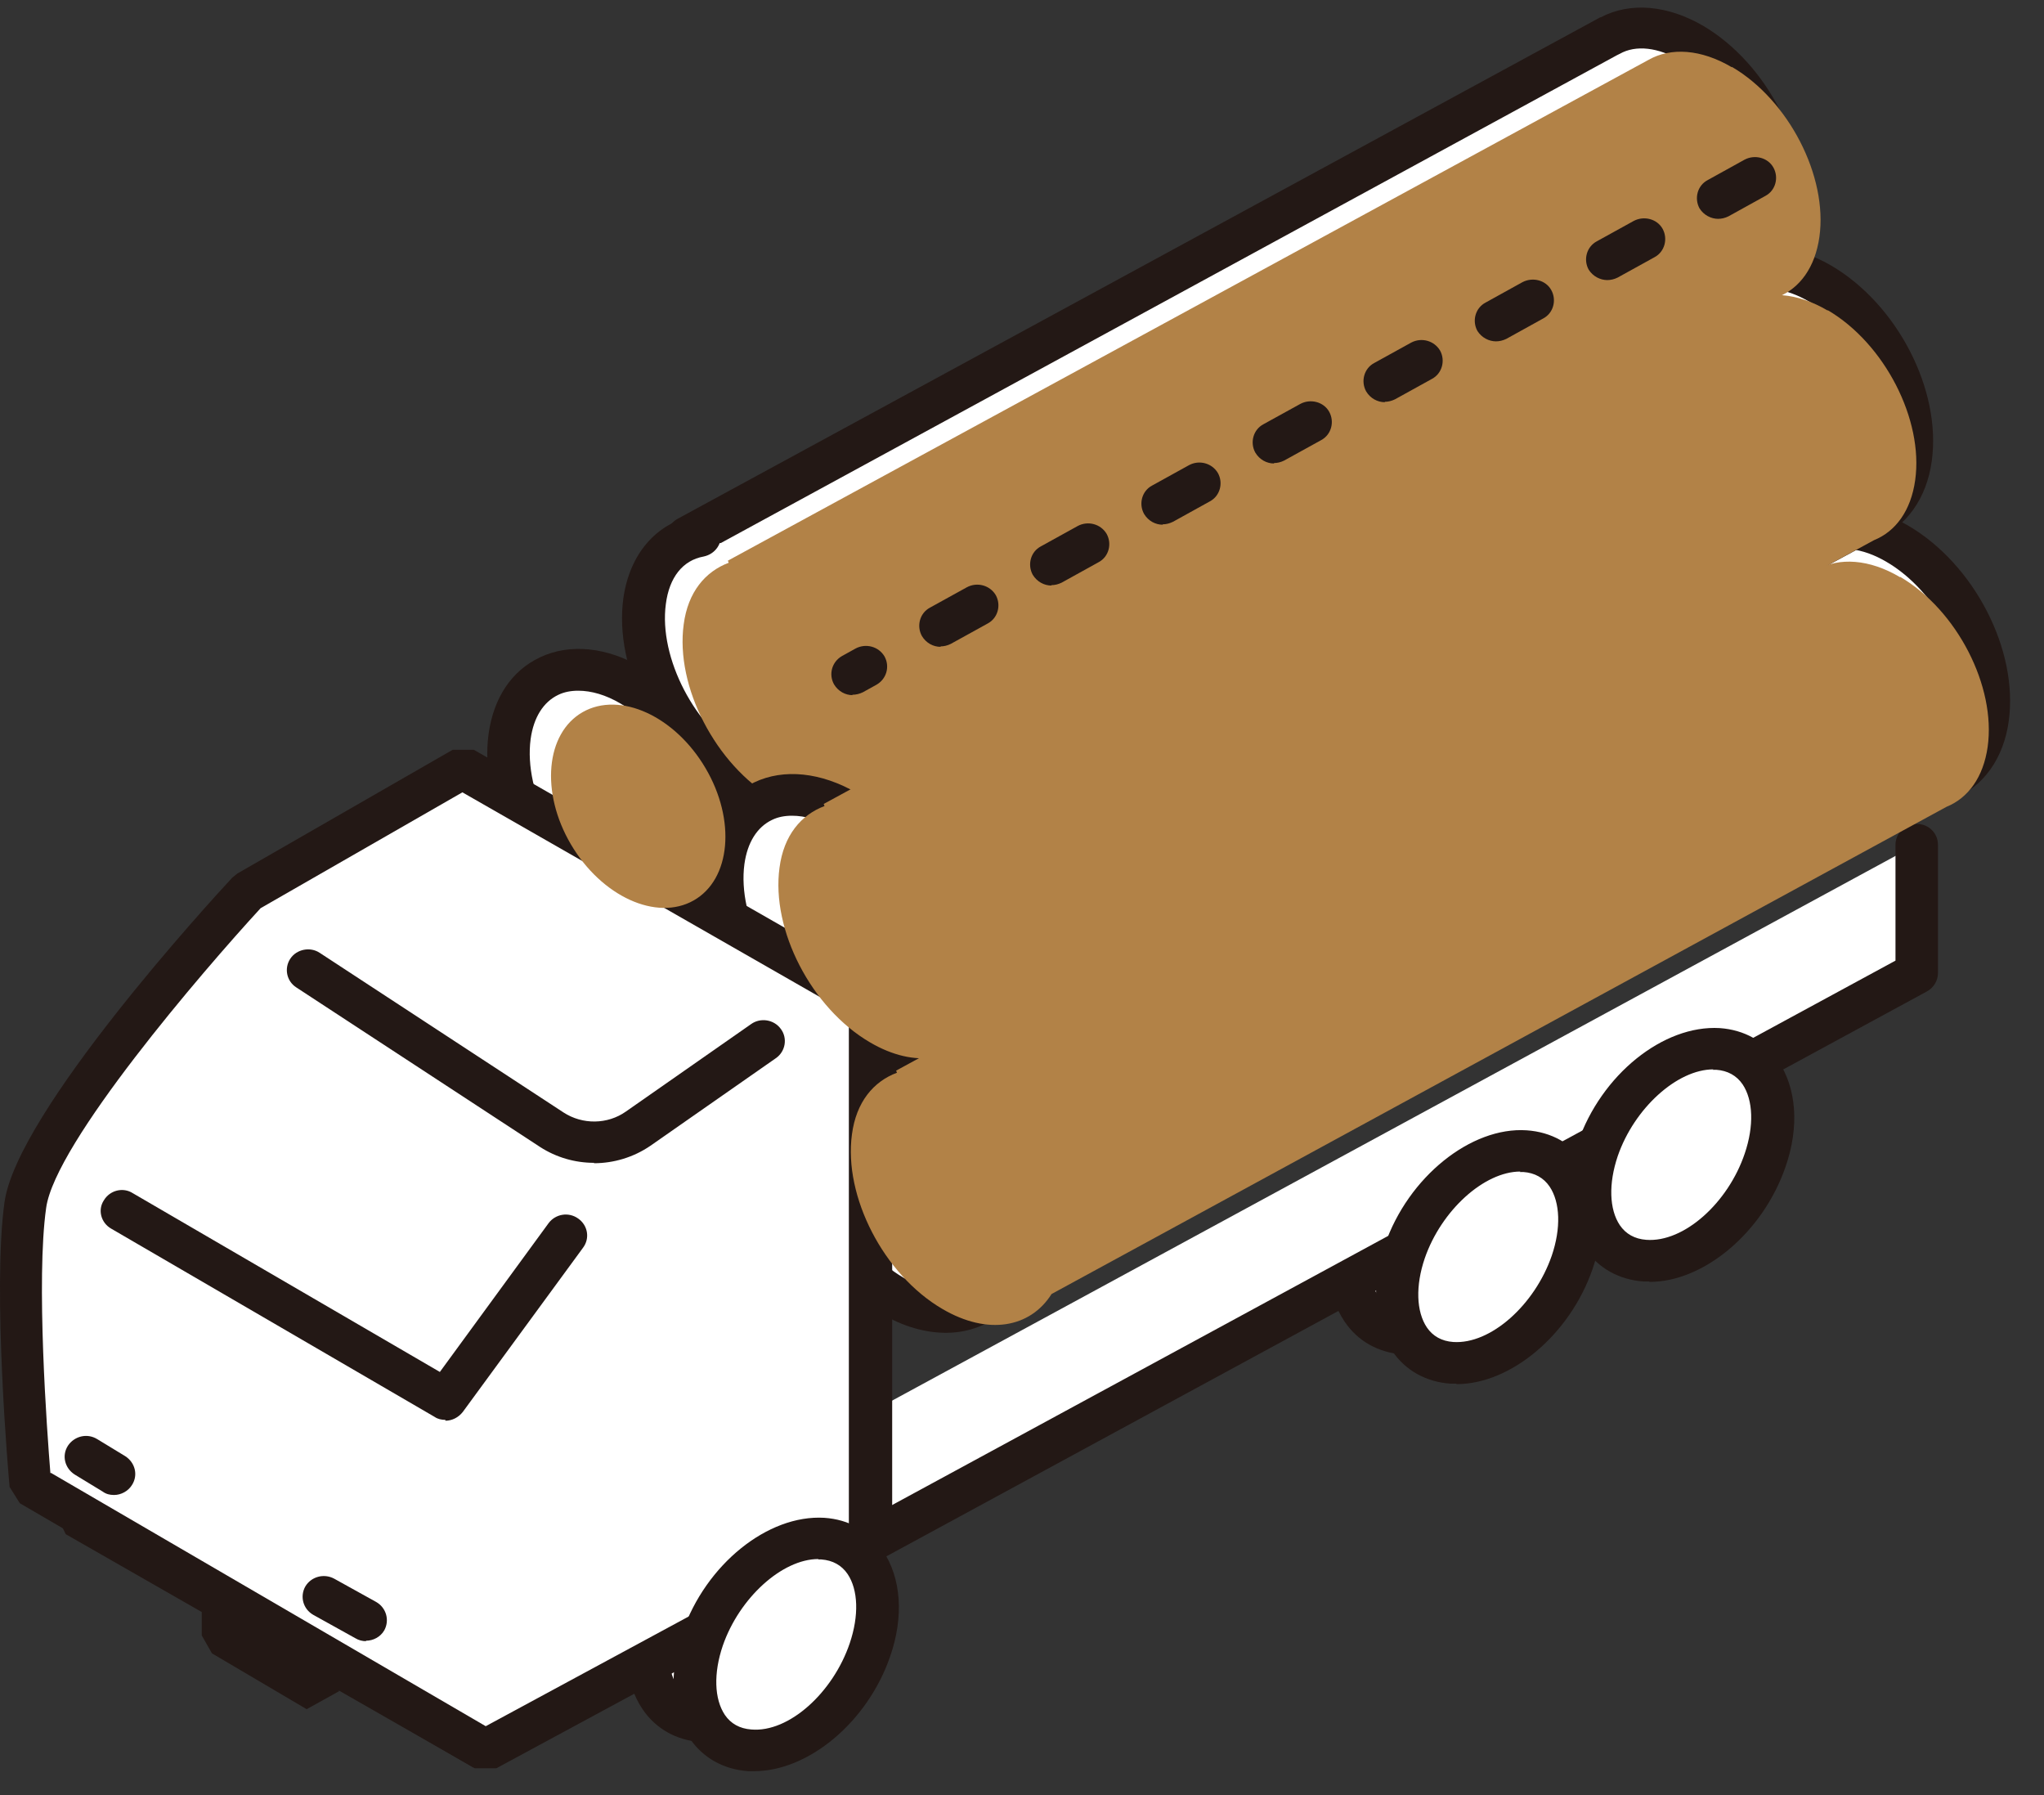 <svg width="41" height="36" viewBox="0 0 41 36" fill="none" xmlns="http://www.w3.org/2000/svg">
<rect x="0" y="0" width="41" height="36" fill="#333333" stroke="none"/>
<path d="M39.867 14.4C40.037 13.155 39.228 11.584 38.052 10.899C37.405 10.522 36.783 10.489 36.323 10.748L16.797 21.278L19.506 26.159L39.015 15.637C39.467 15.453 39.782 15.027 39.876 14.4H39.867Z" fill="white"/>
<path d="M19.71 26.527L19.131 26.36L16.422 21.479L16.592 20.911L36.127 10.381C36.74 10.046 37.524 10.105 38.274 10.54C39.603 11.317 40.489 13.038 40.293 14.459C40.191 15.211 39.782 15.78 39.177 16.022L19.71 26.519V26.527ZM17.367 21.446L19.676 25.591L38.81 15.278C39.177 15.128 39.39 14.802 39.449 14.35C39.594 13.272 38.861 11.86 37.839 11.267C37.354 10.982 36.885 10.932 36.536 11.116H36.527L17.367 21.446Z" fill="#231815"/>
<path d="M38.332 9.193C38.502 7.948 37.693 6.377 36.517 5.691C35.87 5.315 35.248 5.282 34.788 5.541L15.262 16.071L17.971 20.952L37.48 10.43C37.931 10.246 38.247 9.82 38.34 9.193H38.332Z" fill="white"/>
<path d="M18.175 21.312L17.596 21.145L14.887 16.264L15.057 15.696L34.583 5.166C35.197 4.832 35.98 4.89 36.73 5.325C38.059 6.102 38.945 7.823 38.749 9.244C38.647 9.996 38.238 10.565 37.633 10.815L18.167 21.312H18.175ZM15.832 16.231L18.133 20.376L37.267 10.063C37.633 9.913 37.846 9.595 37.906 9.136C38.05 8.057 37.318 6.645 36.295 6.052C35.81 5.768 35.333 5.709 34.992 5.901H34.984L15.824 16.231H15.832Z" fill="#231815"/>
<path d="M16.046 15.73L34.865 5.484C35.299 5.309 35.606 4.891 35.691 4.281C35.862 3.069 35.078 1.539 33.936 0.871C33.314 0.503 32.71 0.47 32.267 0.72L13.797 10.766" fill="white"/>
<path d="M16.047 16.148C15.893 16.148 15.749 16.073 15.672 15.931C15.561 15.731 15.629 15.472 15.842 15.363L34.661 5.117C35.011 4.975 35.215 4.657 35.275 4.223C35.419 3.178 34.712 1.807 33.724 1.222C33.264 0.947 32.813 0.896 32.489 1.08C32.472 1.089 32.455 1.097 32.438 1.105L14.011 11.134C13.806 11.243 13.551 11.176 13.431 10.967C13.321 10.766 13.389 10.507 13.602 10.399L32.072 0.362C32.072 0.362 32.097 0.345 32.114 0.345C32.702 0.036 33.452 0.102 34.167 0.52C35.454 1.281 36.314 2.961 36.118 4.348C36.016 5.083 35.624 5.643 35.028 5.886L16.251 16.107C16.183 16.14 16.115 16.157 16.047 16.157V16.148Z" fill="#231815"/>
<path d="M15.852 11.394C16.755 12.18 17.326 13.475 17.181 14.545C17.01 15.79 15.911 16.25 14.736 15.556C13.56 14.871 12.751 13.3 12.921 12.054C13.023 11.319 13.449 10.851 14.02 10.742" fill="white"/>
<path d="M15.809 16.292C15.392 16.292 14.949 16.167 14.523 15.916C13.194 15.139 12.308 13.417 12.504 11.996C12.632 11.102 13.168 10.484 13.952 10.333C14.173 10.292 14.403 10.434 14.455 10.668C14.497 10.893 14.352 11.111 14.114 11.161C13.696 11.236 13.424 11.579 13.356 12.114C13.211 13.192 13.943 14.604 14.966 15.197C15.426 15.465 15.886 15.532 16.218 15.373C16.516 15.231 16.712 14.922 16.772 14.487C16.9 13.584 16.397 12.414 15.588 11.704C15.409 11.554 15.392 11.286 15.554 11.111C15.707 10.935 15.979 10.918 16.158 11.077C17.181 11.972 17.786 13.417 17.624 14.596C17.521 15.314 17.164 15.858 16.593 16.125C16.354 16.234 16.099 16.292 15.826 16.292H15.809Z" fill="#231815"/>
<g style="mix-blend-mode:multiply">
<path d="M34.739 1.349C34.118 0.982 33.513 0.948 33.07 1.199L14.6 11.244L14.617 11.286C14.149 11.462 13.799 11.871 13.714 12.523C13.544 13.768 14.353 15.339 15.529 16.025C16.44 16.56 17.292 16.401 17.718 15.724L35.668 5.954C36.103 5.779 36.409 5.361 36.495 4.751C36.665 3.539 35.881 2.01 34.739 1.341V1.349Z" fill="#B28247"/>
</g>
<path d="M14.485 17.261C14.315 18.506 13.216 18.966 12.04 18.272C10.865 17.587 10.055 16.016 10.226 14.771C10.396 13.525 11.495 13.066 12.671 13.759C13.846 14.444 14.656 16.016 14.485 17.261Z" fill="white"/>
<path d="M13.106 19.008C12.689 19.008 12.246 18.883 11.82 18.632C10.491 17.855 9.605 16.133 9.801 14.713C9.903 13.994 10.261 13.451 10.831 13.183C11.428 12.899 12.177 12.974 12.884 13.392C14.213 14.169 15.1 15.891 14.904 17.312C14.801 18.03 14.444 18.574 13.873 18.841C13.634 18.95 13.379 19.008 13.106 19.008ZM11.598 13.852C11.453 13.852 11.317 13.877 11.198 13.935C10.899 14.078 10.704 14.387 10.644 14.821C10.499 15.899 11.232 17.312 12.254 17.905C12.714 18.172 13.166 18.239 13.506 18.081C13.805 17.939 14.001 17.629 14.06 17.195C14.205 16.117 13.472 14.704 12.45 14.111C12.152 13.935 11.862 13.852 11.598 13.852Z" fill="#231815"/>
<path d="M18.774 19.761C18.604 21.006 17.505 21.466 16.329 20.772C15.154 20.087 14.344 18.516 14.515 17.27C14.685 16.025 15.784 15.566 16.96 16.259C18.136 16.945 18.945 18.516 18.774 19.761Z" fill="white"/>
<path d="M17.403 21.516C16.985 21.516 16.542 21.39 16.116 21.14C14.787 20.362 13.902 18.641 14.097 17.22C14.2 16.501 14.557 15.958 15.128 15.691C15.725 15.406 16.474 15.49 17.181 15.899C18.51 16.677 19.396 18.398 19.2 19.819C19.098 20.538 18.74 21.081 18.178 21.349C17.94 21.457 17.684 21.516 17.411 21.516H17.403ZM15.886 16.359C15.742 16.359 15.605 16.384 15.486 16.443C15.188 16.585 14.992 16.894 14.932 17.329C14.787 18.407 15.52 19.819 16.542 20.413C17.003 20.68 17.462 20.747 17.795 20.588C18.093 20.446 18.289 20.137 18.349 19.702C18.493 18.624 17.761 17.212 16.738 16.618C16.44 16.443 16.151 16.359 15.886 16.359Z" fill="#231815"/>
<path d="M11.806 19.984C11.635 21.229 10.536 21.689 9.361 20.995C8.185 20.301 7.376 18.738 7.546 17.493C7.716 16.248 8.815 15.788 9.991 16.482C11.167 17.167 11.976 18.738 11.806 19.984Z" fill="white"/>
<path d="M10.434 21.731C10.017 21.731 9.574 21.606 9.148 21.355C7.819 20.578 6.933 18.856 7.129 17.435C7.231 16.716 7.589 16.173 8.159 15.906C8.756 15.622 9.506 15.697 10.213 16.115C11.542 16.892 12.428 18.614 12.232 20.034C12.13 20.753 11.772 21.296 11.201 21.564C10.962 21.672 10.707 21.731 10.434 21.731ZM8.926 16.575C8.781 16.575 8.645 16.599 8.526 16.658C8.228 16.8 8.032 17.109 7.972 17.544C7.827 18.622 8.56 20.034 9.582 20.628C10.042 20.895 10.502 20.962 10.835 20.803C11.133 20.661 11.329 20.352 11.388 19.917C11.533 18.839 10.8 17.427 9.778 16.834C9.48 16.658 9.19 16.575 8.926 16.575Z" fill="#231815"/>
<path d="M20.349 24.974C20.178 26.219 19.079 26.679 17.904 25.985C16.728 25.3 15.919 23.729 16.089 22.483C16.259 21.238 17.358 20.779 18.534 21.472C19.71 22.166 20.519 23.729 20.349 24.974Z" fill="white"/>
<path d="M18.977 26.729C18.56 26.729 18.117 26.603 17.691 26.352C16.362 25.575 15.476 23.854 15.672 22.433C15.774 21.714 16.132 21.171 16.703 20.904C17.299 20.619 18.049 20.703 18.756 21.112C20.085 21.89 20.971 23.611 20.775 25.032C20.672 25.751 20.315 26.294 19.744 26.561C19.505 26.67 19.25 26.729 18.977 26.729ZM17.469 21.572C17.324 21.572 17.188 21.597 17.069 21.656C16.771 21.798 16.575 22.107 16.515 22.541C16.37 23.62 17.103 25.032 18.125 25.625C18.585 25.893 19.045 25.96 19.378 25.801C19.676 25.659 19.872 25.35 19.931 24.915C20.076 23.837 19.343 22.424 18.321 21.831C18.023 21.656 17.733 21.572 17.469 21.572Z" fill="#231815"/>
<path d="M16.091 22.491C15.921 23.737 14.822 24.196 13.646 23.503C12.47 22.817 11.661 21.246 11.831 20.001C12.002 18.756 13.101 18.296 14.276 18.99C15.452 19.675 16.261 21.246 16.091 22.491Z" fill="white"/>
<path d="M14.719 24.239C14.302 24.239 13.859 24.113 13.433 23.863C12.104 23.085 11.218 21.364 11.414 19.943C11.516 19.224 11.874 18.681 12.436 18.414C13.033 18.13 13.782 18.205 14.489 18.623C15.818 19.4 16.704 21.122 16.508 22.542C16.406 23.261 16.048 23.804 15.477 24.072C15.239 24.18 14.983 24.239 14.711 24.239H14.719ZM13.211 19.082C13.067 19.082 12.93 19.107 12.811 19.166C12.513 19.308 12.317 19.617 12.257 20.052C12.112 21.13 12.845 22.542 13.867 23.136C14.327 23.403 14.787 23.47 15.12 23.311C15.418 23.169 15.614 22.86 15.673 22.425C15.818 21.347 15.086 19.935 14.063 19.341C13.765 19.166 13.476 19.082 13.211 19.082Z" fill="#231815"/>
<path d="M16.5 32.506C16.1 33.676 15.018 34.578 14.089 34.52C13.161 34.461 12.735 33.458 13.144 32.288C13.553 31.118 14.626 30.216 15.555 30.274C16.483 30.333 16.909 31.336 16.5 32.506Z" fill="white"/>
<path d="M14.183 34.937C14.183 34.937 14.106 34.937 14.063 34.937C13.569 34.903 13.152 34.669 12.888 34.276C12.521 33.733 12.462 32.956 12.743 32.154C13.211 30.791 14.455 29.78 15.588 29.855C16.082 29.889 16.5 30.123 16.764 30.516C17.13 31.059 17.19 31.836 16.909 32.639C16.457 33.951 15.273 34.937 14.183 34.937ZM15.46 30.683C14.736 30.683 13.876 31.46 13.544 32.421C13.356 32.973 13.373 33.491 13.586 33.809C13.706 33.984 13.884 34.084 14.114 34.101C14.856 34.151 15.759 33.357 16.091 32.371C16.278 31.82 16.261 31.301 16.048 30.984C15.929 30.808 15.75 30.708 15.52 30.691C15.495 30.691 15.477 30.691 15.452 30.691L15.46 30.683Z" fill="#231815"/>
<path d="M9.709 35.087L1.539 30.399L2.451 24.432L10.629 29.12L9.709 35.087Z" fill="white"/>
<path d="M9.496 35.447L1.318 30.767L1.113 30.34L2.033 24.373L2.672 24.072L10.851 28.752L11.055 29.179L10.135 35.146L9.496 35.447ZM1.999 30.181L9.385 34.41L10.169 29.329L2.783 25.1L1.999 30.181Z" fill="#231815"/>
<path d="M30.59 24.732C30.19 25.902 29.108 26.805 28.179 26.746C27.251 26.688 26.825 25.685 27.234 24.515C27.642 23.345 28.716 22.442 29.645 22.501C30.573 22.559 30.999 23.562 30.59 24.732Z" fill="white"/>
<path d="M28.265 27.163C28.265 27.163 28.188 27.163 28.145 27.163C27.651 27.13 27.234 26.896 26.97 26.503C26.603 25.96 26.544 25.183 26.825 24.38C27.293 23.018 28.537 22.007 29.67 22.082C30.164 22.116 30.582 22.349 30.846 22.742C31.212 23.285 31.272 24.063 30.991 24.865C30.539 26.177 29.355 27.163 28.265 27.163ZM29.543 22.909C28.818 22.909 27.958 23.687 27.626 24.648C27.438 25.199 27.455 25.718 27.668 26.035C27.788 26.211 27.966 26.311 28.197 26.328C28.921 26.378 29.832 25.584 30.173 24.598C30.36 24.046 30.343 23.528 30.13 23.21C30.011 23.035 29.832 22.934 29.602 22.918C29.585 22.918 29.559 22.918 29.543 22.918V22.909Z" fill="#231815"/>
<path d="M34.45 22.685C34.049 23.855 32.967 24.758 32.039 24.699C31.11 24.641 30.684 23.638 31.093 22.468C31.502 21.298 32.575 20.395 33.504 20.454C34.432 20.512 34.858 21.515 34.45 22.685Z" fill="white"/>
<path d="M32.132 25.116C32.132 25.116 32.055 25.116 32.013 25.116C31.518 25.083 31.101 24.849 30.837 24.456C30.471 23.913 30.411 23.136 30.692 22.333C31.161 20.971 32.404 19.96 33.538 20.035C34.032 20.069 34.449 20.303 34.713 20.695C35.079 21.239 35.139 22.008 34.858 22.818C34.406 24.13 33.222 25.116 32.132 25.116ZM33.41 20.863C32.685 20.863 31.825 21.64 31.493 22.601C31.305 23.152 31.323 23.671 31.535 23.988C31.655 24.164 31.834 24.264 32.064 24.281C32.822 24.339 33.708 23.537 34.04 22.551C34.227 21.999 34.211 21.481 33.998 21.163C33.878 20.988 33.699 20.888 33.469 20.871C33.452 20.871 33.427 20.871 33.41 20.871V20.863Z" fill="#231815"/>
<path d="M17.43 28.341V30.915L38.447 19.508V16.934" fill="white"/>
<path d="M17.43 31.333C17.353 31.333 17.276 31.316 17.217 31.274C17.089 31.199 17.004 31.065 17.004 30.915V28.341C17.004 28.107 17.2 27.923 17.43 27.923C17.668 27.923 17.856 28.107 17.856 28.341V30.204L38.021 19.265V16.941C38.021 16.707 38.217 16.523 38.447 16.523C38.685 16.523 38.873 16.707 38.873 16.941V19.515C38.873 19.666 38.788 19.808 38.651 19.883L17.634 31.291C17.566 31.324 17.498 31.341 17.43 31.341V31.333Z" fill="#231815"/>
<path d="M31.535 25.308C31.135 26.478 30.053 27.381 29.125 27.322C28.196 27.264 27.77 26.261 28.179 25.091C28.588 23.921 29.661 23.018 30.59 23.077C31.518 23.135 31.944 24.138 31.535 25.308Z" fill="white"/>
<path d="M29.209 27.749C29.209 27.749 29.133 27.749 29.099 27.749C28.604 27.716 28.187 27.482 27.923 27.089C27.556 26.546 27.497 25.777 27.778 24.966C28.247 23.604 29.507 22.593 30.623 22.668C31.117 22.701 31.535 22.935 31.799 23.328C32.165 23.871 32.225 24.649 31.944 25.451C31.492 26.763 30.308 27.758 29.218 27.758L29.209 27.749ZM30.496 23.495C29.771 23.495 28.911 24.273 28.579 25.234C28.391 25.785 28.408 26.303 28.621 26.621C28.741 26.797 28.92 26.897 29.15 26.913C29.899 26.964 30.785 26.17 31.126 25.183C31.314 24.632 31.296 24.114 31.083 23.796C30.964 23.621 30.785 23.52 30.555 23.504C30.53 23.504 30.513 23.504 30.487 23.504L30.496 23.495Z" fill="#231815"/>
<path d="M35.407 23.259C35.006 24.43 33.924 25.332 32.996 25.274C32.067 25.215 31.641 24.212 32.05 23.042C32.459 21.872 33.532 20.97 34.461 21.028C35.39 21.087 35.816 22.09 35.407 23.259Z" fill="white"/>
<path d="M33.08 25.7C33.08 25.7 33.004 25.7 32.97 25.7C32.475 25.666 32.058 25.432 31.794 25.039C31.428 24.496 31.368 23.727 31.649 22.917C32.118 21.554 33.361 20.552 34.495 20.618C34.989 20.652 35.406 20.886 35.67 21.279C36.036 21.822 36.096 22.599 35.815 23.401C35.364 24.713 34.179 25.708 33.089 25.708L33.08 25.7ZM34.367 21.446C33.643 21.446 32.782 22.223 32.45 23.184C32.263 23.736 32.279 24.254 32.492 24.571C32.612 24.747 32.791 24.847 33.021 24.864C33.779 24.922 34.665 24.12 34.997 23.134C35.185 22.582 35.167 22.064 34.955 21.747C34.835 21.571 34.656 21.471 34.426 21.454C34.401 21.454 34.384 21.454 34.358 21.454L34.367 21.446Z" fill="#231815"/>
<path d="M6.372 33.918L4.473 32.798V31.193L6.372 32.313V33.918Z" fill="white"/>
<path d="M6.151 34.277L4.251 33.157L4.047 32.798V31.193L4.694 30.834L6.594 31.954L6.799 32.313V33.918L6.151 34.277ZM4.899 32.564L5.947 33.182V32.556L4.899 31.937V32.564Z" fill="#231815"/>
<path d="M3.936 30.247L2.734 29.512V28.969L3.936 29.704V30.247Z" fill="#040000"/>
<path d="M8.354 32.845L7.152 32.11V31.566L8.354 32.302V32.845Z" fill="#040000"/>
<path d="M17.451 30.924L9.733 35.094L0.609 29.787C0.609 29.787 0.268 25.893 0.507 24.163C0.745 22.433 4.962 17.886 4.962 17.886L9.281 15.404L17.46 20.084V30.924H17.451Z" fill="white"/>
<path d="M9.948 35.462H9.522L0.398 30.147L0.193 29.821C0.176 29.662 -0.156 25.86 0.091 24.105C0.347 22.3 4.214 18.079 4.657 17.603L4.76 17.519L9.079 15.037H9.505L17.683 19.717L17.896 20.077V30.924L17.675 31.292L9.956 35.462H9.948ZM1.02 29.537L9.743 34.618L17.027 30.682V20.327L9.275 15.89L5.228 18.213C4.052 19.491 1.105 22.926 0.926 24.222C0.721 25.659 0.943 28.71 1.011 29.545L1.02 29.537Z" fill="#231815"/>
<path d="M2.282 29.981C2.205 29.981 2.129 29.964 2.061 29.914L1.498 29.571C1.302 29.446 1.234 29.195 1.362 28.994C1.49 28.802 1.745 28.735 1.95 28.861L2.512 29.203C2.708 29.329 2.776 29.579 2.648 29.78C2.572 29.905 2.427 29.981 2.291 29.981H2.282Z" fill="#231815"/>
<path d="M7.341 32.913C7.273 32.913 7.196 32.896 7.128 32.854L6.285 32.386C6.08 32.269 6.012 32.019 6.123 31.818C6.242 31.617 6.498 31.55 6.702 31.659L7.546 32.127C7.75 32.244 7.818 32.495 7.708 32.696C7.631 32.829 7.486 32.904 7.341 32.904V32.913Z" fill="#231815"/>
<path d="M11.915 23.32C11.532 23.32 11.157 23.211 10.833 23.002L5.943 19.802C5.747 19.676 5.696 19.417 5.824 19.225C5.952 19.033 6.224 18.983 6.412 19.108L11.302 22.309C11.685 22.559 12.188 22.551 12.554 22.292L15.067 20.537C15.255 20.403 15.527 20.445 15.664 20.637C15.8 20.821 15.757 21.088 15.562 21.222L13.048 22.977C12.707 23.211 12.307 23.328 11.915 23.328V23.32Z" fill="#231815"/>
<path d="M8.934 28.475C8.857 28.475 8.78 28.458 8.721 28.417L2.229 24.639C2.025 24.522 1.956 24.263 2.084 24.071C2.204 23.87 2.468 23.803 2.664 23.929L8.823 27.514L11.004 24.53C11.14 24.347 11.404 24.297 11.6 24.439C11.788 24.572 11.839 24.831 11.694 25.024L9.283 28.316C9.198 28.425 9.07 28.492 8.934 28.492V28.475Z" fill="#231815"/>
<path d="M17.453 33.08C17.053 34.25 15.971 35.152 15.043 35.094C14.114 35.035 13.688 34.032 14.097 32.862C14.506 31.692 15.579 30.79 16.508 30.848C17.436 30.907 17.862 31.91 17.453 33.08Z" fill="white"/>
<path d="M15.128 35.52C15.128 35.52 15.051 35.52 15.009 35.52C14.514 35.486 14.097 35.252 13.833 34.86C13.467 34.316 13.407 33.548 13.688 32.737C14.157 31.375 15.4 30.372 16.534 30.439C17.028 30.472 17.445 30.706 17.709 31.099C18.076 31.642 18.135 32.419 17.854 33.222C17.402 34.534 16.218 35.52 15.128 35.52ZM16.414 31.266C15.69 31.266 14.83 32.043 14.498 33.004C14.31 33.556 14.327 34.074 14.54 34.392C14.659 34.567 14.838 34.667 15.068 34.684C15.826 34.751 16.712 33.94 17.045 32.954C17.232 32.403 17.215 31.884 17.002 31.567C16.883 31.391 16.704 31.291 16.474 31.274C16.457 31.274 16.431 31.274 16.414 31.274V31.266Z" fill="#231815"/>
<path d="M17.103 13.941C16.959 13.941 16.814 13.866 16.729 13.724C16.618 13.523 16.686 13.273 16.89 13.156L17.163 13.005C17.367 12.897 17.623 12.963 17.742 13.164C17.853 13.365 17.785 13.615 17.581 13.732L17.308 13.883C17.24 13.916 17.172 13.933 17.095 13.933L17.103 13.941ZM18.867 12.972C18.722 12.972 18.577 12.897 18.492 12.755C18.381 12.554 18.449 12.295 18.654 12.186L19.395 11.777C19.599 11.668 19.855 11.735 19.974 11.935C20.085 12.136 20.017 12.395 19.812 12.504L19.071 12.913C19.003 12.947 18.935 12.963 18.867 12.963V12.972ZM21.09 11.743C20.946 11.743 20.801 11.668 20.715 11.526C20.605 11.325 20.673 11.066 20.877 10.958L21.619 10.548C21.823 10.44 22.079 10.506 22.198 10.707C22.309 10.908 22.241 11.167 22.036 11.275L21.295 11.685C21.227 11.718 21.159 11.735 21.09 11.735V11.743ZM23.322 10.523C23.178 10.523 23.033 10.448 22.948 10.306C22.837 10.105 22.905 9.846 23.109 9.738L23.851 9.328C24.055 9.219 24.311 9.286 24.43 9.487C24.541 9.687 24.473 9.946 24.268 10.055L23.527 10.465C23.459 10.498 23.391 10.515 23.322 10.515V10.523ZM25.555 9.295C25.41 9.295 25.265 9.219 25.18 9.077C25.069 8.877 25.137 8.618 25.341 8.509L26.083 8.1C26.287 7.991 26.551 8.058 26.662 8.258C26.773 8.459 26.705 8.718 26.5 8.827L25.759 9.236C25.691 9.27 25.623 9.286 25.555 9.286V9.295ZM27.778 8.066C27.633 8.066 27.488 7.991 27.403 7.849C27.292 7.648 27.36 7.389 27.565 7.28L28.306 6.871C28.511 6.762 28.766 6.829 28.886 7.03C28.996 7.23 28.928 7.489 28.724 7.598L27.982 8.008C27.914 8.041 27.846 8.058 27.778 8.058V8.066ZM30.01 6.846C29.865 6.846 29.72 6.771 29.635 6.637C29.524 6.436 29.593 6.177 29.797 6.069L30.538 5.659C30.743 5.551 31.007 5.617 31.117 5.818C31.228 6.019 31.16 6.278 30.956 6.386L30.215 6.796C30.146 6.829 30.078 6.846 30.002 6.846H30.01ZM32.242 5.617C32.097 5.617 31.952 5.542 31.867 5.408C31.756 5.208 31.825 4.949 32.029 4.84L32.77 4.431C32.975 4.322 33.239 4.389 33.35 4.589C33.46 4.79 33.392 5.049 33.188 5.158L32.447 5.567C32.378 5.601 32.31 5.617 32.233 5.617H32.242ZM34.466 4.389C34.321 4.389 34.176 4.314 34.091 4.18C33.98 3.979 34.048 3.72 34.253 3.612L34.994 3.202C35.198 3.094 35.462 3.16 35.573 3.361C35.684 3.562 35.616 3.821 35.411 3.929L34.67 4.339C34.602 4.372 34.534 4.389 34.457 4.389H34.466Z" fill="#231815"/>
<path d="M19.457 19.005C19.303 19.005 19.159 18.93 19.082 18.788C18.971 18.587 19.048 18.328 19.252 18.22L20.002 17.818C20.206 17.71 20.462 17.785 20.581 17.985C20.692 18.186 20.616 18.445 20.411 18.554L19.661 18.955C19.593 18.988 19.525 19.005 19.457 19.005ZM21.706 17.802C21.553 17.802 21.408 17.726 21.331 17.584C21.22 17.384 21.297 17.125 21.502 17.016L22.251 16.615C22.456 16.506 22.711 16.581 22.831 16.782C22.941 16.983 22.864 17.242 22.66 17.35L21.91 17.752C21.842 17.785 21.774 17.802 21.706 17.802ZM23.947 16.607C23.793 16.607 23.648 16.531 23.572 16.389C23.461 16.189 23.538 15.93 23.742 15.821L24.492 15.42C24.696 15.311 24.96 15.386 25.071 15.587C25.182 15.787 25.105 16.047 24.901 16.155L24.151 16.556C24.083 16.59 24.015 16.607 23.947 16.607ZM26.187 15.403C26.034 15.403 25.889 15.328 25.812 15.186C25.701 14.985 25.778 14.726 25.983 14.617L26.732 14.216C26.937 14.108 27.201 14.183 27.312 14.383C27.422 14.584 27.346 14.843 27.141 14.952L26.392 15.353C26.323 15.386 26.255 15.403 26.187 15.403ZM28.436 14.2C28.283 14.2 28.138 14.124 28.061 13.982C27.951 13.782 28.027 13.523 28.232 13.414L28.981 13.013C29.186 12.904 29.441 12.979 29.561 13.18C29.671 13.381 29.595 13.64 29.39 13.748L28.641 14.149C28.572 14.183 28.504 14.2 28.436 14.2ZM30.677 13.005C30.523 13.005 30.378 12.929 30.302 12.787C30.191 12.587 30.268 12.328 30.472 12.219L31.222 11.818C31.426 11.709 31.69 11.784 31.801 11.985C31.912 12.185 31.835 12.445 31.631 12.553L30.881 12.954C30.813 12.988 30.745 13.005 30.677 13.005ZM32.926 11.801C32.772 11.801 32.628 11.726 32.551 11.584C32.44 11.383 32.517 11.124 32.721 11.015L33.471 10.614C33.675 10.506 33.94 10.581 34.05 10.781C34.161 10.982 34.084 11.241 33.88 11.35L33.13 11.751C33.062 11.784 32.994 11.801 32.926 11.801ZM35.166 10.598C35.013 10.598 34.868 10.522 34.791 10.38C34.681 10.18 34.757 9.921 34.962 9.812L35.712 9.411C35.916 9.302 36.172 9.377 36.291 9.578C36.402 9.779 36.325 10.038 36.12 10.146L35.371 10.547C35.303 10.581 35.234 10.598 35.166 10.598ZM37.407 9.403C37.254 9.403 37.109 9.327 37.032 9.185C36.921 8.985 36.998 8.726 37.202 8.617L37.952 8.216C38.157 8.107 38.421 8.182 38.531 8.383C38.642 8.584 38.566 8.843 38.361 8.951L37.611 9.352C37.543 9.386 37.475 9.403 37.407 9.403Z" fill="#231815"/>
<path d="M20.168 17.009C20.014 17.009 19.87 16.926 19.793 16.792C19.682 16.591 19.759 16.332 19.963 16.224L20.628 15.873C20.832 15.764 21.096 15.839 21.207 16.04C21.318 16.24 21.241 16.499 21.037 16.608L20.372 16.959C20.304 16.992 20.236 17.009 20.168 17.009ZM22.332 15.864C22.178 15.864 22.034 15.781 21.957 15.647C21.846 15.446 21.923 15.187 22.127 15.079L22.877 14.686C23.081 14.577 23.345 14.652 23.456 14.853C23.567 15.053 23.49 15.313 23.286 15.421L22.536 15.814C22.468 15.848 22.4 15.864 22.332 15.864ZM24.581 14.678C24.427 14.678 24.283 14.594 24.206 14.46C24.095 14.26 24.172 14.001 24.376 13.892L25.126 13.499C25.33 13.39 25.595 13.466 25.705 13.666C25.816 13.867 25.739 14.126 25.535 14.235L24.785 14.627C24.717 14.661 24.649 14.678 24.581 14.678ZM26.83 13.491C26.677 13.491 26.532 13.407 26.455 13.273C26.344 13.073 26.421 12.814 26.625 12.705L27.375 12.312C27.579 12.204 27.844 12.279 27.954 12.479C28.065 12.68 27.988 12.939 27.784 13.048L27.034 13.441C26.966 13.474 26.898 13.491 26.83 13.491ZM29.087 12.304C28.934 12.304 28.789 12.22 28.713 12.087C28.602 11.886 28.678 11.627 28.883 11.518L29.633 11.126C29.837 11.017 30.101 11.092 30.212 11.293C30.323 11.493 30.246 11.752 30.042 11.861L29.292 12.254C29.224 12.287 29.156 12.304 29.087 12.304ZM31.337 11.117C31.183 11.117 31.038 11.034 30.962 10.9C30.851 10.699 30.928 10.44 31.132 10.332L31.882 9.939C32.086 9.83 32.35 9.905 32.461 10.106C32.572 10.307 32.495 10.566 32.291 10.674L31.541 11.067C31.473 11.101 31.405 11.117 31.337 11.117ZM33.586 9.931C33.432 9.931 33.287 9.847 33.211 9.713C33.1 9.513 33.177 9.254 33.381 9.145L34.131 8.752C34.335 8.643 34.599 8.719 34.71 8.919C34.821 9.12 34.744 9.379 34.54 9.488L33.79 9.88C33.722 9.914 33.654 9.931 33.586 9.931ZM35.835 8.744C35.681 8.744 35.536 8.66 35.46 8.526C35.349 8.326 35.426 8.067 35.63 7.958L36.38 7.565C36.584 7.457 36.848 7.532 36.959 7.733C37.07 7.933 36.993 8.192 36.789 8.301L36.039 8.694C35.971 8.727 35.903 8.744 35.835 8.744Z" fill="#231815"/>
<path d="M20.84 24.439C20.686 24.439 20.541 24.364 20.465 24.222C20.354 24.021 20.431 23.762 20.635 23.654L21.385 23.253C21.589 23.144 21.845 23.219 21.964 23.42C22.075 23.62 21.998 23.879 21.794 23.988L21.044 24.389C20.976 24.422 20.908 24.439 20.84 24.439ZM23.08 23.236C22.927 23.236 22.782 23.16 22.705 23.018C22.595 22.818 22.671 22.559 22.876 22.45L23.625 22.049C23.83 21.94 24.085 22.016 24.205 22.216C24.316 22.417 24.239 22.676 24.034 22.784L23.285 23.186C23.216 23.219 23.148 23.236 23.08 23.236ZM25.321 22.032C25.167 22.032 25.023 21.957 24.946 21.815C24.835 21.614 24.912 21.355 25.116 21.247L25.866 20.846C26.07 20.737 26.334 20.812 26.445 21.013C26.556 21.213 26.479 21.472 26.275 21.581L25.525 21.982C25.457 22.016 25.389 22.032 25.321 22.032ZM27.57 20.837C27.416 20.837 27.272 20.762 27.195 20.62C27.084 20.419 27.161 20.16 27.365 20.052L28.115 19.651C28.32 19.542 28.584 19.617 28.694 19.818C28.805 20.018 28.729 20.277 28.524 20.386L27.774 20.787C27.706 20.82 27.638 20.837 27.57 20.837ZM29.81 19.634C29.657 19.634 29.512 19.558 29.436 19.416C29.325 19.216 29.401 18.957 29.606 18.848L30.356 18.447C30.56 18.338 30.816 18.414 30.935 18.614C31.046 18.815 30.969 19.074 30.765 19.183L30.015 19.584C29.947 19.617 29.878 19.634 29.81 19.634ZM32.059 18.43C31.906 18.43 31.761 18.355 31.685 18.213C31.574 18.012 31.651 17.753 31.855 17.645L32.605 17.244C32.809 17.135 33.073 17.21 33.184 17.411C33.295 17.611 33.218 17.87 33.014 17.979L32.264 18.38C32.196 18.414 32.128 18.43 32.059 18.43ZM34.3 17.235C34.147 17.235 34.002 17.16 33.925 17.018C33.814 16.817 33.891 16.558 34.096 16.45L34.845 16.049C35.05 15.94 35.314 16.015 35.425 16.216C35.535 16.416 35.459 16.675 35.254 16.784L34.505 17.185C34.436 17.218 34.368 17.235 34.3 17.235ZM36.541 16.032C36.387 16.032 36.242 15.957 36.166 15.815C36.055 15.614 36.132 15.355 36.336 15.246L37.086 14.845C37.29 14.736 37.554 14.812 37.665 15.012C37.776 15.213 37.699 15.472 37.495 15.581L36.745 15.982C36.677 16.015 36.609 16.032 36.541 16.032ZM38.79 14.828C38.636 14.828 38.492 14.753 38.415 14.611C38.304 14.41 38.381 14.151 38.585 14.043L39.335 13.642C39.539 13.533 39.803 13.608 39.914 13.809C40.025 14.009 39.948 14.268 39.744 14.377L38.994 14.778C38.926 14.812 38.858 14.828 38.79 14.828Z" fill="#231815"/>
<g style="mix-blend-mode:multiply">
<path d="M36.661 6.228C36.039 5.861 35.435 5.827 34.992 6.078L16.522 16.123L16.539 16.165C16.07 16.341 15.721 16.75 15.636 17.402C15.466 18.647 16.275 20.218 17.451 20.904C18.362 21.439 19.214 21.28 19.64 20.603L37.59 10.833C38.025 10.658 38.331 10.24 38.416 9.63C38.587 8.418 37.803 6.889 36.661 6.22V6.228Z" fill="#B28247"/>
</g>
<g style="mix-blend-mode:multiply">
<path d="M38.114 11.576C37.493 11.208 36.888 11.175 36.445 11.425L17.975 21.471L17.992 21.513C17.523 21.688 17.174 22.098 17.089 22.75C16.919 23.995 17.728 25.566 18.904 26.251C19.815 26.786 20.667 26.627 21.093 25.951L39.043 16.181C39.478 16.005 39.784 15.587 39.87 14.977C40.04 13.766 39.256 12.236 38.114 11.568V11.576Z" fill="#B28247"/>
</g>
<g style="mix-blend-mode:multiply">
<path d="M13.914 18.058C14.659 17.636 14.766 16.448 14.152 15.405C13.538 14.361 12.436 13.858 11.69 14.28C10.944 14.703 10.838 15.891 11.452 16.934C12.066 17.977 13.168 18.481 13.914 18.058Z" fill="#B28247"/>
</g>
</svg>
